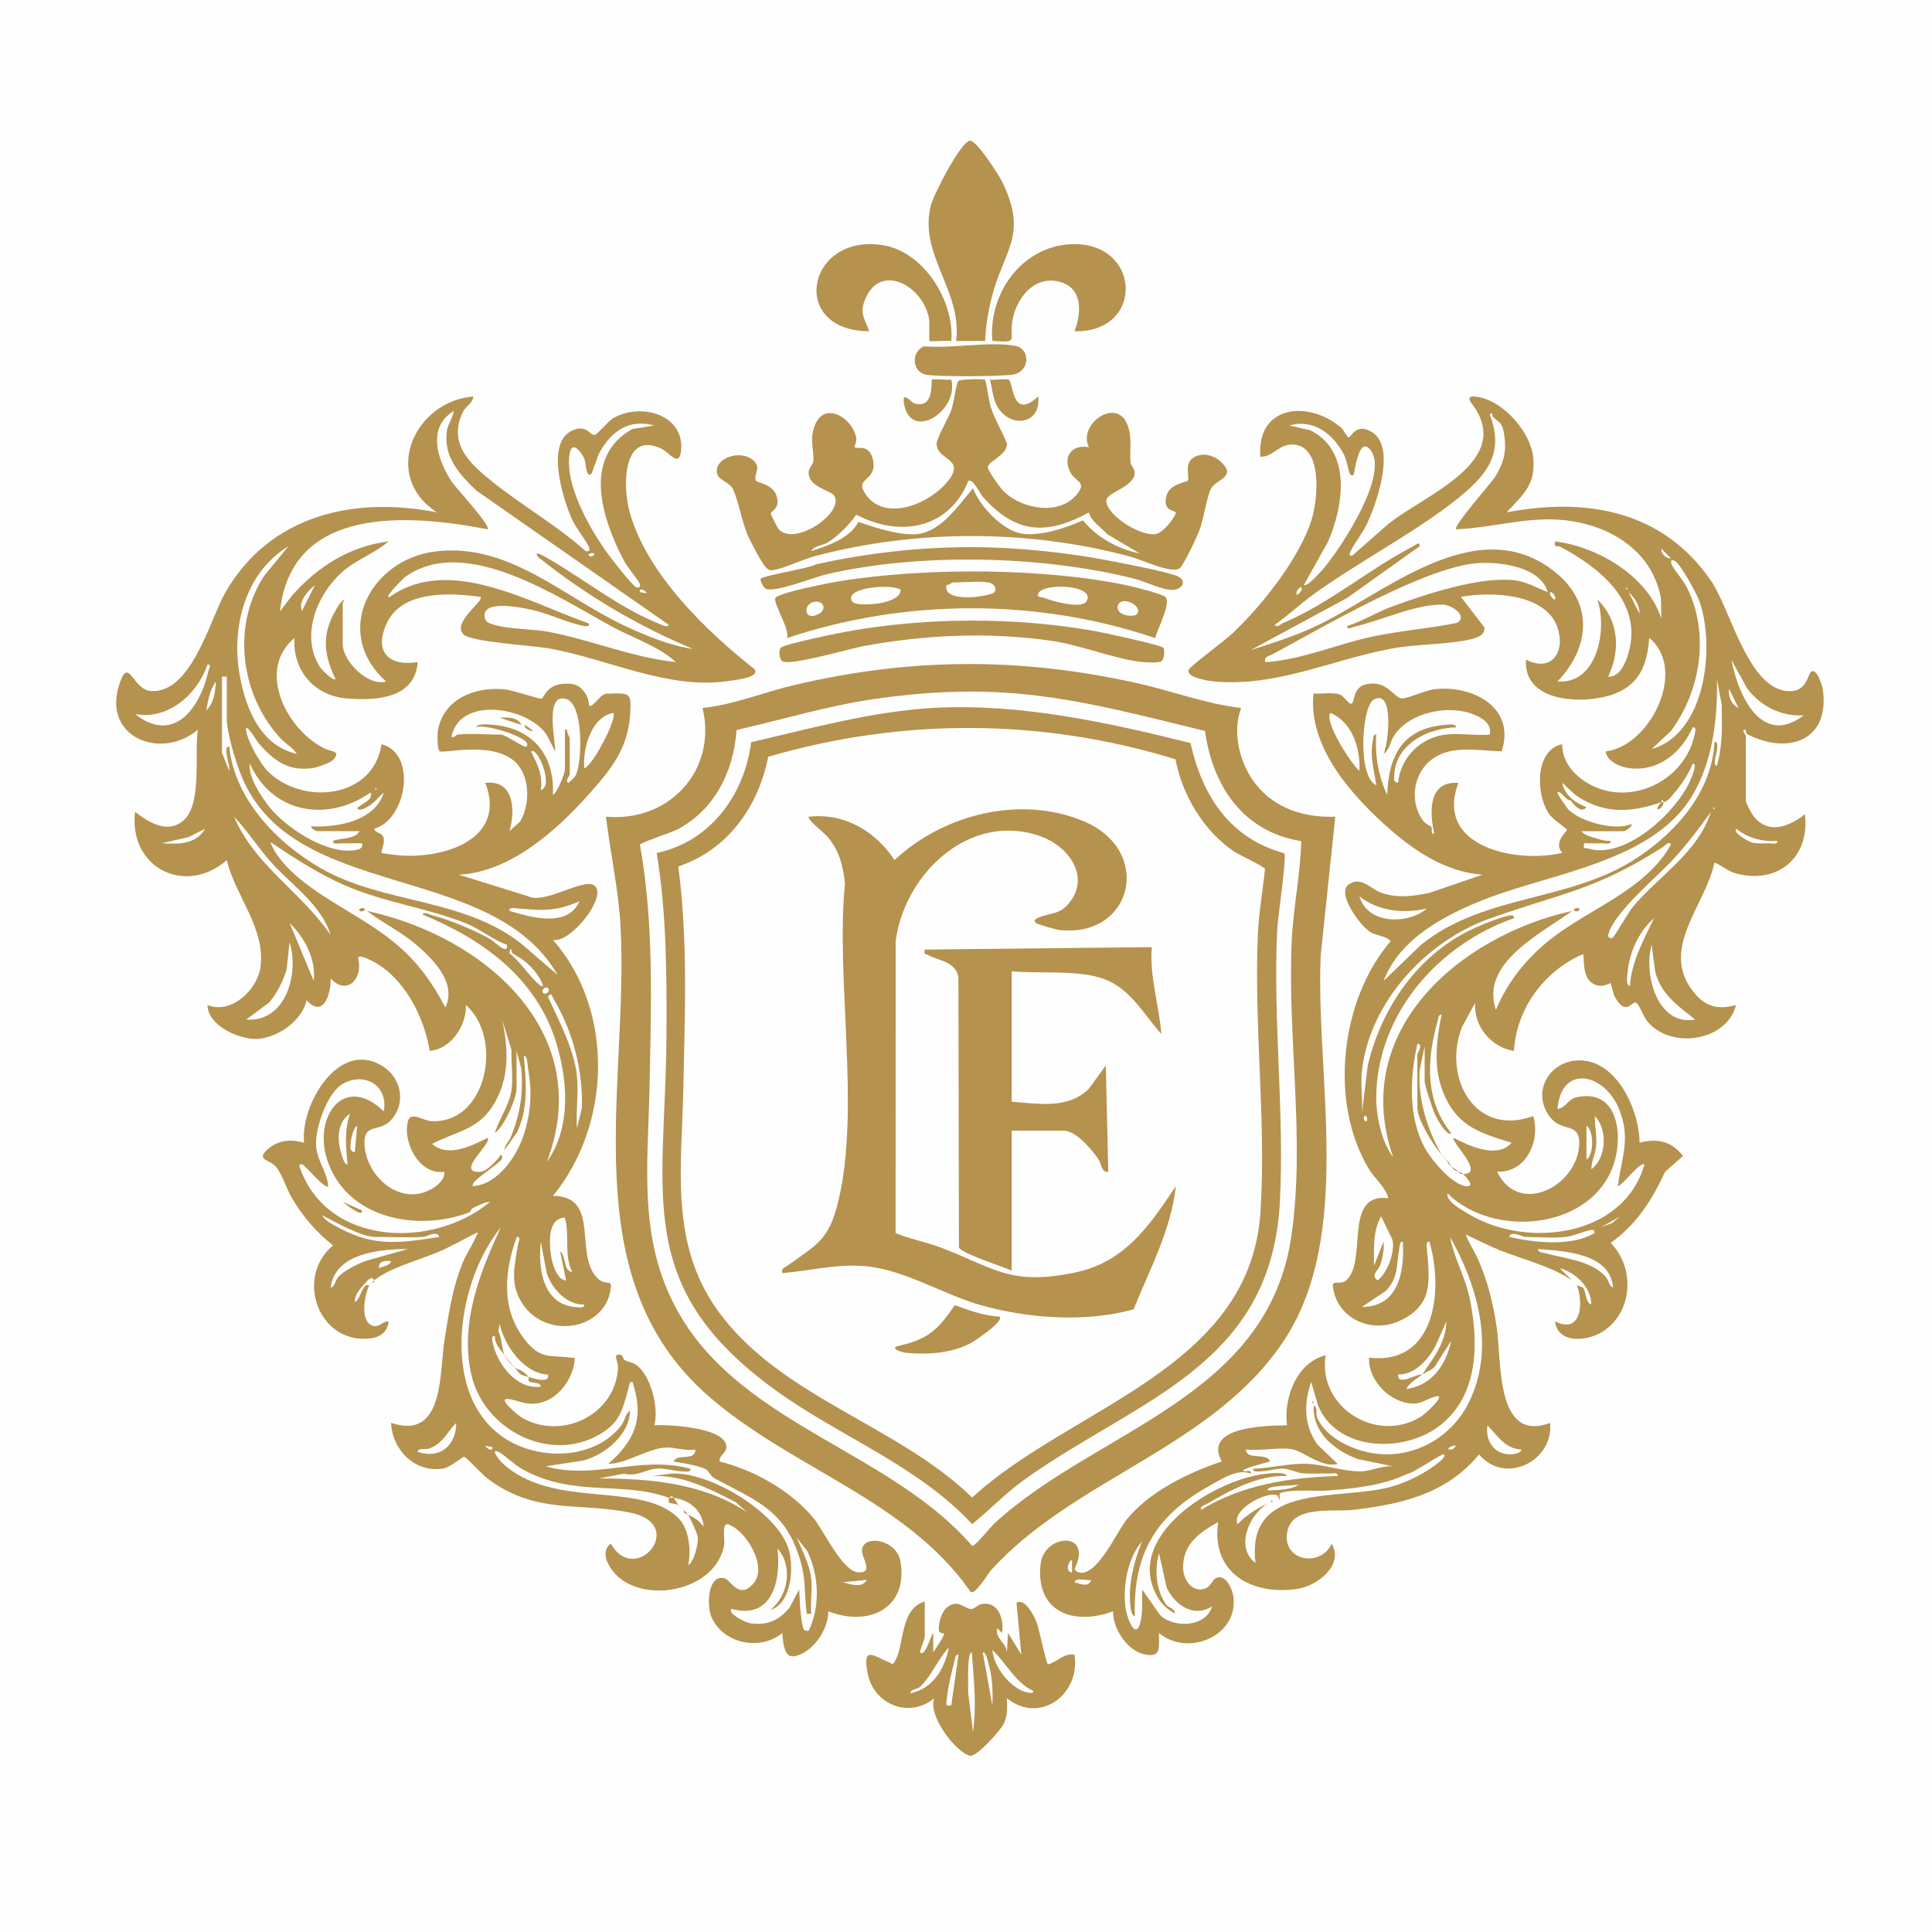 <?xml version="1.0" encoding="UTF-8" standalone="no"?>
<svg
   id="Livello_1"
   version="1.1"
   viewBox="0 0 800 800"
   sodipodi:docname="LE_logo_t.svg"
   width="800"
   height="800"
   inkscape:export-filename="favicon.svg"
   inkscape:export-xdpi="96"
   inkscape:export-ydpi="96"
   xmlns:inkscape="http://www.inkscape.org/namespaces/inkscape"
   xmlns:sodipodi="http://sodipodi.sourceforge.net/DTD/sodipodi-0.dtd"
   xmlns="http://www.w3.org/2000/svg"
   xmlns:svg="http://www.w3.org/2000/svg">
  <sodipodi:namedview
     id="namedview289"
     pagecolor="#ffffff"
     bordercolor="#000000"
     borderopacity="0.25"
     inkscape:showpageshadow="2"
     inkscape:pageopacity="0.0"
     inkscape:pagecheckerboard="0"
     inkscape:deskcolor="#d1d1d1"
     showgrid="false" />
  <!-- Generator: Adobe Illustrator 29.6.1, SVG Export Plug-In . SVG Version: 2.1.1 Build 9)  -->
  <defs
     id="defs4">
    <style
       id="style2">
      .st0 {
        fill: #b5924d;
      }

      .st1 {
        fill: #fefefe;
      }
    </style>
  </defs>
  <rect
     class="st1"
     width="1024"
     height="1024"
     id="rect6"
     x="0"
     y="0" />
  <path
     class="st1"
     d="m 650.916,530.184 -5.54,-4.13 c 1.27,-5.85 10.09,1.67 12.52,5.17 6.9,9.95 -1.6,15.76 -3.02,3.34 l -1.96,-2.38 -1,-1 z"
     id="path8" />
  <path
     class="st1"
     d="m 154.916,530.184 -1,1 -1,1 -1.58,1.52 c -0.55,3.38 -4.09,10.19 -6.19,4.88 -1.39,-3.52 9.57,-16.2 9.77,-8.39 z"
     id="path10" />
  <path
     class="st0"
     d="m 153.916,531.184 c 0.33,-0.35 0.62,-0.69 1,-1 0.17,1.13 -0.88,0.9 -1,1 z"
     id="path12" />
  <path
     class="st0"
     d="m 281.916,624.184 c -1.44,1.3 -1.99,0.72 -1,-1 1.38,-1.42 1.93,-0.82 1,1 z"
     id="path14" />
  <path
     class="st0"
     d="m 152.916,532.184 c 0.21,-0.42 0.69,-0.67 1,-1 -0.34,0.29 -0.63,0.68 -1,1 z"
     id="path16" />
  <path
     class="st0"
     d="m 208.916,561.184 c 2.17,-1.34 5.59,2.93 4,5 -2.14,1.74 -5.65,-3.1 -4,-5 z"
     id="path18" />
  <path
     class="st0"
     d="m 218.916,570.184 c -2.04,2.81 -7.54,-1.15 -6,-4 1.7,-2.43 7.42,1.85 6,4 z"
     id="path20" />
  <path
     class="st0"
     d="m 278.916,620.184 c 2.57,1.03 3.24,2.03 2,3 -1.67,3.71 -9.02,-1.47 -4,-3 z"
     id="path22" />
  <path
     class="st0"
     d="m 284.916,627.184 c -1.78,2.6 -4.73,-0.14 -2,-2 2.17,-1.76 3.5,-0.37 2,2 z"
     id="path24" />
  <path
     class="st0"
     d="m 152.916,532.184 c -2.01,3.92 -4.12,15.37 1.71,16.86 2.49,0.64 3.91,-2.14 6.28,-1.86 -0.44,4.29 -3.42,6.54 -7.47,7.01 -21.74,2.55 -31.39,-25.35 -15.53,-38.51 -7.1,-5.62 -12.08,-11.47 -16.8,-19.2 -2.28,-3.73 -4.3,-10.3 -6.73,-13.26 -2.61,-3.17 -9.24,-2.84 -2.82,-7.9 4.33,-3.41 9.22,-3.58 14.35,-2.14 -1.65,-15.7 14.65,-43.61 32.94,-31.43 7.66,5.11 9.35,15.77 2.63,22.49 -4.72,4.71 -11.3,0.59 -10.5,10.3 1.11,13.34 15.41,25.39 28.27,17.47 2.29,-1.41 5.14,-3.94 4.67,-6.83 -10.38,1.66 -17.59,-12.81 -14.85,-21.35 1.13,-3.51 6.52,0.22 9.38,0.39 23.15,1.39 30.13,-34.36 14.48,-48.05 0.29,8.41 -6.14,18.24 -14.98,18.98 -2.39,-14.32 -10.67,-30.66 -24.13,-37.38 -1.07,-0.53 -6.03,-3.11 -5.43,-0.56 1.92,8.19 -4.84,15.13 -11.45,7.96 0.08,6.51 -3.01,16.64 -10,9 -1.81,8.55 -12.18,15.69 -20.56,16.03 -7.32,0.3 -20.39,-5.53 -20.44,-14.03 9.68,3.96 20.6,-6.21 21.9,-15.59 2.26,-16.25 -10.37,-29.42 -13.92,-44.41 -17.23,15 -40.78,3.06 -37.98,-20 5.62,4.33 13.42,9.28 20.05,3.56 7.83,-6.74 4.43,-27.75 5.93,-37.56 -15.16,12.76 -39.32,3.24 -32.7,-18.21 4.09,-13.25 5.49,1.68 13.28,2.18 16.92,1.08 24.42,-29.78 30.92,-40.99 18.48,-31.86 53.01,-39.79 87.52,-32.99 -23.26,-15.1 -9.41,-45.99 15,-47.98 -0.05,2.84 -3,3.8 -4.21,6.28 -6.49,13.33 3.03,21.69 12.3,29.13 12.4,9.95 26.52,17.92 38.43,28.57 1.29,0.38 1.96,-0.2 1.47,-1.47 -1.17,-2.98 -5.63,-8.11 -7.47,-12.53 -3.53,-8.5 -10.39,-30.43 0.22,-35.75 6.12,-3.06 7.61,2.02 9.62,1.66 1.16,-0.2 5.48,-5.76 7.94,-7.11 11.72,-6.41 29.39,-0.95 27.77,13.73 -0.78,7.11 -4.73,0.7 -8.17,-0.92 -16.2,-7.62 -15.98,15.94 -13.15,26.15 7.1,25.62 31.54,49.23 51.79,65.22 2.37,3.55 -8.95,4.55 -11.17,4.88 -24.5,3.68 -50.09,-9.35 -74.15,-13.57 -6.54,-1.15 -31.99,-2.59 -35.23,-5.76 -5,-4.89 8.87,-14.05 7.02,-15.52 -12.49,-1.78 -32.36,-2.8 -38.73,10.76 -5.52,11.76 0.52,18.16 12.73,16.24 -1.05,15.16 -17.47,16.07 -29.53,15.03 -13.36,-1.16 -22.32,-11.67 -21.47,-25.04 -16.02,13.33 -3.15,38.31 12.64,45.88 2.58,1.24 6.85,0.81 3.35,4.61 -1.08,1.17 -6.76,3.18 -8.57,3.42 -10.33,1.38 -16.06,-3.26 -22.39,-10.43 -0.51,-0.58 -5.73,-9.48 -5.03,-4.97 0.7,4.51 5.89,13.74 9.12,16.88 14.61,14.19 43.64,11.02 46.9,-11.39 14.75,3.68 10.59,31.1 -3,35.01 0.32,1.92 3.11,1.22 3.85,3.7 0.65,2.17 -1.16,6.01 -0.86,6.28 0.28,0.26 6.26,0.96 7.46,1.05 18.44,1.41 44.59,-6.61 35.54,-30.03 11.85,-1.39 12.55,11.25 10,19.99 l 4.45,-4.01 c 4.28,-7.28 4.18,-19.58 -2.71,-25.23 -9.78,-8.03 -29.32,-2.75 -30.64,-3.86 -1.1,-0.93 -1.03,-7.11 -0.67,-8.93 2.58,-13.07 15.75,-17.94 27.79,-16.67 3.41,0.36 13.63,4.03 15.13,3.8 0.8,-0.12 1.99,-5.76 9.12,-6.14 4.71,-0.25 6.89,0.69 9.4,4.7 0.92,1.47 0.98,4.2 1.14,4.37 1.28,1.37 5.08,-5.64 7.54,-4.95 9.39,-0.32 10,-0.55 9.44,8.44 -0.9,14.25 -7.9,22.85 -16.96,33.03 -13.46,15.14 -32.78,32.47 -54.02,33.48 l 28.6,8.88 c 6.86,3.61 22.91,-7.63 27.46,-4.45 5.99,4.18 -9.74,24.08 -17.06,22.57 25.56,29.12 24.23,76.44 0,105.98 20.34,0.15 8.09,25.11 18.96,34.55 2.67,2.32 5.19,0.36 5.02,2.92 -1.15,17.56 -26.01,22.69 -36.41,7.48 -5.69,-8.33 -3.44,-15.9 -2.02,-24.9 0.17,-1.05 1.34,-3.26 -0.53,-3.03 -5.18,14.17 -6.59,29.73 3.16,42.32 6.63,8.56 10.32,6.52 19.35,7.67 1.47,0.19 1.66,-0.56 1.43,1.44 -0.97,8.26 -7.82,16.98 -16.48,17.59 -4.15,0.29 -6.55,-1.1 -10.2,-1.82 -6.53,-1.3 3.31,6.78 5.18,7.83 16.42,9.14 38.35,-1.35 39.48,-20.7 0.18,-3.04 -2.75,-6.49 1.56,-5.36 0.36,0.1 0.52,1.66 1.18,2.01 1.83,0.95 3.51,0.9 5.38,2.45 5.71,4.74 8.79,17.71 6.93,24.55 5.64,-0.39 30.61,0.87 29.79,9.36 -0.21,2.16 -3.08,3.24 -2.79,5.65 14.17,3.48 29.7,12.2 38.98,23.53 4.3,5.25 11.85,22.01 18.51,22.37 6.66,0.36 1.19,-6.03 1.5,-9.36 0.61,-6.41 14.43,-4.45 15.95,5.03 3.13,19.51 -13.47,26.95 -29.93,20.43 0.09,6.25 -4.35,13.66 -9.65,16.85 -7.98,4.81 -8.82,-0.65 -9.37,-7.85 -9.11,7.54 -24.22,4.53 -29.2,-6.29 -2.29,-4.98 -1.72,-18.19 5.27,-16.33 2.7,0.72 5.86,9.03 11.96,2.14 6.1,-6.89 -3.12,-22.19 -10.54,-24.51 -2.62,-0.82 -1.23,6.4 -1.57,8.4 -3.03,18.14 -29.8,24.3 -42.94,14.11 -3.86,-2.99 -9.29,-10.53 -3.99,-14.52 10.1,17.96 32.05,-7.75 8.28,-12.77 -21.48,-4.54 -39.61,0.96 -59.6,-14.4 -1.89,-1.45 -8.52,-8.62 -9.31,-8.76 -0.97,-0.17 -5.54,4.35 -8.93,4.86 -11.62,1.78 -20.96,-7.77 -21.43,-18.93 22.12,7.43 19.95,-20.7 22.12,-34.38 1.69,-10.64 3.31,-21.59 7.39,-31.61 1.83,-4.49 4.77,-8.5 6.47,-13.02 -5.43,2.68 -10.73,5.77 -16.31,8.18 -8.04,3.47 -20,6.42 -26.68,11.82 -0.94,-2.5 -3.29,0.7 -4.02,1.48 -1.84,1.96 -4.19,4.64 -3.97,7.52 2.08,-1.12 2.55,-5.08 4.28,-6.74 0.5,-0.48 1.56,-0.12 1.71,-0.25 z"
     id="path26" />
  <path
     class="st0"
     d="m 282.916,625.184 c -0.94,0.28 -1.27,-0.06 -1,-1 0.98,-0.32 1.32,0.02 1,1 z"
     id="path28" />
  <path
     class="st0"
     d="m 688.916,332.184 c 5.16,5.08 -9.64,6 -1,0 0.27,-0.65 0.61,-0.63 1,0 z"
     id="path30" />
  <path
     class="st0"
     d="m 605.916,486.184 c -1.97,2.3 -2.95,1.84 -2,-1 1.45,-2.48 2.39,-1.86 2,1 z"
     id="path32" />
  <path
     class="st0"
     d="m 600.916,483.184 c -2.86,1.13 -4.36,-0.98 -2,-3 2.92,-0.96 4.23,0.88 2,3 z"
     id="path34" />
  <path
     class="st0"
     d="m 603.916,485.184 c -2.16,2.2 -4.54,0.62 -3,-2 1.32,-2.82 4.1,-0.84 3,2 z"
     id="path36" />
  <path
     class="st0"
     d="m 652.916,532.184 c -0.31,-0.34 -0.67,-0.68 -1,-1 0.29,0.33 0.82,0.56 1,1 z"
     id="path38" />
  <path
     class="st0"
     d="m 651.916,531.184 c -0.34,-0.33 -0.65,-0.69 -1,-1 0.39,0.28 0.69,0.64 1,1 z"
     id="path40" />
  <path
     class="st0"
     d="m 598.916,480.184 c -1.48,1.25 -2.03,0.69 -1,-1 0.86,-0.42 1.16,-0.04 1,1 z"
     id="path42" />
  <path
     class="st0"
     d="m 650.916,530.184 c -7.67,-5.52 -20.97,-8.91 -29.97,-12.53 -4.78,-1.92 -9.35,-4.36 -14.03,-6.46 1.43,3.85 3.83,7.23 5.46,11.03 3.82,8.88 5.99,18.04 7.4,27.6 2.06,13.88 -0.61,47.82 22.12,39.38 1.41,15.89 -18.66,25.8 -29.49,13.04 -13.19,16.27 -32.1,20.63 -52.01,22.95 -8.68,1.01 -26.63,-2.39 -27.55,10.52 -0.79,11.04 14.32,13.04 18.56,3.51 5.25,8.87 -6.02,17.53 -14.26,18.72 -19.08,2.75 -35.81,-6.8 -32.73,-27.73 -7.73,4.48 -14.35,8.83 -14.54,18.55 -0.1,4.92 3.46,10.92 9.08,9.04 3.1,-1.04 2.89,-5.01 6.41,-4.65 2.92,0.3 4.97,5.29 5.33,7.81 2.33,16.29 -18.65,25.35 -30.78,15.24 -0.15,6.07 1.19,10.48 -6.28,8.76 -6.99,-1.61 -12.92,-10.73 -12.74,-17.76 -16.51,6.12 -32.2,0.2 -30.01,-19.53 1.41,-12.74 21.98,-13.83 14.06,1.92 0.52,1.07 1.28,1.55 2.47,1.65 7.28,0.64 14.94,-16.79 19.07,-21.97 9.17,-11.47 25.67,-19.58 39.42,-24.1 -7.91,-14.46 18,-14.86 27.01,-14.98 -1.48,-11.52 4.11,-26.06 15.99,-29 -3.37,21.82 21.55,36.91 39.75,25.24 1.31,-0.84 10.82,-9.36 5.82,-8.19 -2.83,0.66 -5.74,2.93 -9.05,2.95 -9.44,0.08 -19.05,-9.51 -18.52,-19.01 27.54,3.19 30.88,-27.93 24.99,-48 -1.71,-0.25 -1.07,2.38 -0.98,3.48 1.02,12.99 2.6,23 -11.64,29.39 -11.87,5.32 -25.88,-1.38 -27.36,-14.41 -0.32,-2.86 3.14,-0.37 5.5,-2.45 9.08,-7.98 -1.53,-36.44 17.48,-34.03 -1.35,-4.91 -5.64,-8.02 -8.19,-12.3 -16.5,-27.62 -11.67,-70.04 9.19,-94.18 -2.24,-2.28 -5.65,-2.09 -8.35,-3.66 -4.16,-2.42 -14.29,-16.08 -9.07,-19.78 5.15,-3.65 9.07,1.91 13.43,3.42 6.73,2.33 13.26,1.46 20.03,0.04 l 21.96,-7.52 c -14.49,-0.96 -27.4,-9.25 -38.01,-18.5 -15.75,-13.73 -34.33,-34.15 -31.99,-56.52 3.3,0.25 7.07,-0.49 10.29,0.22 2.57,0.57 4.5,5.08 5.71,3.79 1.04,-1.12 0.48,-6.58 5.73,-7.79 8.76,-2.03 11.34,5.49 14.83,5.83 1.95,0.19 9.81,-3.36 13.21,-3.78 15.9,-1.98 34.13,7.37 28.14,25.63 -8.94,-0.04 -18.89,-2.57 -27.24,2.26 -9,5.21 -11.45,17.77 -5.51,26.22 1.27,1.8 3.14,2.21 3.62,2.91 0.67,0.99 -0.56,3.03 1.23,2.71 -2.09,-9 -2.47,-21.88 10,-20.99 -10.11,26.4 23.76,33.54 43,28.98 -3.93,-4.35 2,-8.96 1.98,-9.49 -0.01,-0.5 -5.9,-4.39 -7.42,-6.57 -5.59,-8.04 -6.02,-26.57 5.43,-28.94 -0.23,10.58 10.89,18.4 20.76,19.74 15.42,2.1 30.59,-8.18 34.01,-23.48 0.22,-0.99 1,-3.52 -0.76,-3.26 -4.68,10.56 -14.33,18.56 -26.43,16.9 -3.53,-0.48 -9.14,-2.74 -9.58,-6.9 18.56,-2.27 33.99,-33.95 18.01,-47.01 -0.74,10.23 -3.52,18.71 -13.64,22.87 -12.1,4.97 -38.73,4.48 -37.36,-13.87 10.04,5.24 16.28,-2.44 13.21,-12.72 -4.44,-14.88 -27.66,-15.55 -40.21,-13.28 l 9.75,12.65 c 0.48,3.49 -3.77,4.53 -6.5,5.11 -9.95,2.1 -21.52,1.7 -32.28,3.72 -24.61,4.62 -47.63,16.02 -73.47,13.51 -2.15,-0.21 -11.92,-1.69 -10.04,-5.02 0.85,-1.51 14.75,-11.84 17.55,-14.46 12.42,-11.63 28.2,-31.39 33.27,-47.73 2.56,-8.26 4.77,-31.46 -8.76,-30.85 -4.94,0.22 -7.67,5.22 -12.52,5.07 -1.71,-21.13 19.63,-23.84 33.5,-12 0.98,0.84 2.39,3.97 3,3.98 1.08,0.03 2.97,-6.1 9.41,-2.39 10.51,6.06 2.34,29.32 -1.74,38.08 -1.89,4.05 -4.51,7.01 -6.39,10.62 -0.46,0.88 -1.78,2.85 0.2,2.7 l 14.1,-12.41 c 14.45,-12.38 53.92,-26.27 35.44,-50.6 -2.63,-3.46 0.59,-3.21 3.55,-2.55 10.23,2.27 21.02,14.71 21.92,25.08 0.98,11.26 -4.14,14.96 -10.98,22.48 33.38,-6.3 64.9,-0.61 84.81,28.7 8.02,11.8 15.71,47.05 33.6,45.3 5.77,-0.56 6.44,-7.18 7.61,-7.98 2.43,-1.67 4.68,6.01 4.89,7.58 2.83,21.09 -14.49,26.85 -31.17,18.37 -0.74,-0.38 -0.88,-1.19 -0.76,-1.94 -2.29,-0.15 0.01,1.96 0.01,2.49 v 27 c 0,0.69 2.29,5.07 2.99,6.01 6.07,8.14 14.81,4.75 21.5,-0.52 2.06,17.32 -10.52,28.84 -27.74,24.75 -4.35,-1.03 -6,-3.23 -9.75,-4.74 -3.68,17.96 -23.16,35.92 -8.42,53.91 4.86,5.93 10.05,7.09 17.41,5.09 -4.05,15.37 -27.49,18.49 -36.99,6.49 -1.27,-1.6 -3.38,-7.25 -4.56,-7.5 -1.82,-0.37 -4.16,5.7 -8.64,-2.3 -0.76,-1.36 -1.58,-5.53 -1.82,-5.71 -0.34,-0.26 -4,2.79 -8.07,-0.42 -4.07,-3.21 -2.5,-11.59 -3.43,-11.58 -15.85,6.82 -27.5,22.51 -28.49,40.02 -9.31,-1.31 -16.95,-10.42 -16.01,-20 l -5.47,10.02 c -8.17,20.77 5.09,45.84 29.47,36.97 3.06,10.42 -3.02,23.55 -14.99,23.01 9.11,18.89 33.62,5.71 34.04,-11.56 0.21,-8.84 -6.9,-4.96 -11.57,-10.41 -9.3,-10.86 -0.17,-25.76 13.95,-23.94 14.12,1.82 22.55,21.27 22.59,33.91 7.41,-1.87 13.23,-0.65 17.99,5.51 l -7.43,6.55 c -5.28,11.51 -11.98,22.06 -22.55,29.43 10.25,10.32 9.24,28.79 -3.27,36.75 -6.23,3.96 -18.56,5.28 -19.73,-4.24 10.96,5.54 11.9,-7.73 8.99,-15 0.42,0.45 2.13,0.48 2.71,1.26 1.12,1.46 0.92,6 3.27,6.74 0.11,-6.95 -6.44,-13.31 -12.98,-14.99 l 4.99,4.99 z"
     id="path44" />
  <path
     class="st0"
     d="m 597.916,479.184 c -0.95,0.29 -1.29,-0.05 -1,-1 1.45,-1.28 2,-0.72 1,1 z"
     id="path46" />
  <path
     class="st0"
     d="m 513.916,293.184 c -3.81,10.21 -0.62,22.95 6.02,31.47 7.96,10.21 20.32,14 32.98,13.52 l -6.05,57.46 c -2.19,50.34 13.9,116.44 -15.74,160.26 -29.56,43.71 -86.43,56.35 -120.73,94.27 -1.47,1.62 -6.52,10.33 -8.47,9 -26.71,-38.44 -74.46,-51.01 -109.03,-81.48 -55.87,-49.24 -32.43,-127.83 -35.94,-194.06 -0.81,-15.18 -4.23,-30.39 -6.04,-45.45 26.01,2.36 46.16,-19.01 40,-45 13,-1.38 25.28,-6.53 37.99,-9.52 48.33,-11.36 93.36,-11.55 141.83,-0.8 14.46,3.21 28.45,8.6 43.19,10.32 z"
     id="path48" />
  <path
     class="st0"
     d="m 407.876,157.234 c 0.41,0.4 1.64,9.01 2.33,11.17 1.75,5.5 4.73,10.06 6.78,15.32 -0.1,5.03 -8.13,7.4 -7.95,9.78 0.13,1.66 5.37,8.85 6.84,10.23 7.64,7.17 22.83,9.83 30.04,0.98 4.36,-5.35 -0.73,-5.14 -2.77,-9.24 -3.2,-6.42 0.66,-11.6 7.76,-10.28 -4.79,-9.44 11.36,-20.96 15.9,-9.39 2.16,5.51 0.86,10.62 1.3,15.67 0.11,1.25 1.71,2.55 1.75,4.22 0.12,6.03 -12.12,8.2 -11.78,11.82 0.58,6.24 14.07,14.43 20.25,13.67 3.89,-0.48 8.97,-8.44 8.59,-8.96 -0.78,-1.09 -5.82,-0.63 -3.8,-7.31 1.34,-4.44 8.3,-5.37 8.69,-5.81 0.92,-1.04 -1.33,-6.4 1.55,-8.96 3.5,-3.11 8.92,-1.96 12.11,1.01 6.95,6.46 -1.83,7.16 -3.98,11.12 -1.76,3.23 -3,12.43 -4.8,17.2 -1.02,2.7 -6.52,14.56 -8.19,15.82 -3.32,2.48 -15.94,-3.62 -20.36,-4.8 -42.39,-11.29 -88.27,-11.4 -130.66,-0.23 -4.68,1.23 -13.5,5.37 -17.32,5.79 -1.48,0.16 -1.6,0.14 -2.72,-0.84 -1.96,-1.73 -6.41,-10.5 -7.69,-13.33 -2.59,-5.73 -4.16,-15.49 -6.39,-19.61 -1.38,-2.54 -5.67,-3.56 -6.31,-5.77 -1.92,-6.71 9.4,-10.7 14.94,-5.85 3.59,3.15 -0.34,6.15 1.08,8.42 0.54,0.87 6.93,1.44 8.42,6.09 1.78,5.57 -2.17,6.11 -2.3,7.53 -0.04,0.4 2.72,5.86 3.28,6.47 6.67,7.24 27.35,-6.87 22.97,-13.97 -1.05,-1.7 -8.25,-3.21 -10,-7 -1.89,-4.08 1.25,-5.12 1.38,-7.42 0.29,-4.97 -1.92,-9.06 0.87,-15.29 4.26,-9.5 15.98,-1.95 16.91,6.38 0.12,1.03 -0.97,3.09 -0.69,3.35 0.96,0.89 6.03,-1.57 7.53,4.98 2.07,9.06 -7.23,7.38 -3.57,13.57 7.75,13.14 27.45,4.96 35.04,-5.05 6.82,-8.99 -5,-8.1 -5.08,-14.98 -0.03,-2.22 4.93,-10.57 6.12,-13.99 0.98,-2.83 1.92,-10.58 2.85,-11.96 0.59,-0.87 10.68,-0.92 11.07,-0.53 z"
     id="path50" />
  <path
     class="st0"
     d="m 382.916,663.184 v 14.5 c 0,1.16 -1.76,4.88 -2,6.49 2.25,2.39 4.83,-8.02 5.5,-8 v 8.01 c 1.01,-1.41 4.29,-6.32 4.51,-7.52 0.1,-0.55 -1.8,-0.32 -2.02,-1.13 -0.7,-2.59 0.95,-8.05 3.05,-9.81 4.88,-4.09 7.56,0.79 10.39,0.5 1.4,-0.15 2.59,-1.74 4.15,-2.03 6.87,-1.24 9.37,6.28 8.42,11.98 l -1.98,-1.99 c -1.04,4.37 3.73,5.84 4,9.99 l 0.48,-7.99 5.5,8.99 -2,-21.49 c 3.34,-2.12 7.11,5.11 8.21,7.79 1.1,2.68 4.02,17.11 4.81,17.7 3.9,-0.94 6.49,-4.79 10.98,-4 2.64,16.16 -14.19,29.17 -27.99,18 0.1,3.91 0.39,6.7 -1.17,10.34 -1.21,2.82 -11.43,14.16 -14.1,13.51 -5.95,-1.45 -17.68,-16.83 -14.76,-23.85 -10.25,8.56 -24.93,2.73 -27.54,-9.94 -2.61,-12.67 2.98,-7 8.89,-4.88 1.05,0.37 1.01,1.47 2.14,-0.19 4.21,-6.15 1.94,-22 12.51,-24.99 z"
     id="path52" />
  <path
     class="st0"
     d="m 482.746,247.344 c 1.99,3.22 -3.59,13.14 -4.39,16.88 -48.8,-16.57 -103.64,-16.36 -152.44,-0.03 1.11,-3.82 -5.54,-13.94 -4.92,-16.42 0.58,-2.31 23.8,-6.68 27.7,-7.29 34.93,-5.48 83.79,-5.4 118.41,2 2.44,0.52 14.84,3.6 15.63,4.86 z"
     id="path54" />
  <path
     class="st0"
     d="m 407.916,141.194 h -12.01 c 2.68,-20.76 -15.57,-35.59 -10.5,-56.01 1.15,-4.63 12.28,-26.27 16.15,-26.92 2.73,-0.46 12.15,14.38 13.54,17.24 10.72,22.05 0.43,28.18 -4.51,47.86 -1.43,5.68 -2.45,11.96 -2.67,17.83 z"
     id="path56" />
  <path
     class="st0"
     d="m 393.916,141.184 c -1.59,-0.26 -8.64,0.36 -9.01,0 -0.33,-0.33 0.13,-7.18 -0.23,-9.27 -2.26,-13.16 -19.59,-23.24 -26.15,-8.63 -2.87,6.4 -0.7,8.03 1.39,13.89 -33.27,-0.12 -26.1,-40.28 5.25,-35.73 17.2,2.5 30.06,23.06 28.76,39.74 z"
     id="path58" />
  <path
     class="st0"
     d="m 444.926,137.174 c 2.78,-7.18 3.58,-17.29 -5.27,-20.22 -10.92,-3.6 -18.85,6.18 -20.47,15.98 -1.36,8.18 3.03,8.99 -8.27,8.25 -1.73,-19.52 12.09,-39.08 32.48,-40.05 29.16,-1.4 30.92,36.65 1.53,36.04 z"
     id="path60" />
  <path
     class="st0"
     d="m 481.786,268.304 c 0.61,0.94 0.3,4.66 -0.81,5.44 -1.17,0.83 -5.81,0.57 -7.56,0.42 -10.93,-0.92 -25.82,-7.09 -38.15,-8.84 -25.88,-3.68 -51.89,-2.52 -77.54,2.17 -5.72,1.05 -30.78,8.45 -33.88,6.25 -1.2,-0.85 -1.58,-4.84 -0.35,-5.68 2.28,-1.55 22.21,-5.64 26.39,-6.41 33.42,-6.13 70.83,-6.28 104.23,-0.19 3.42,0.62 26.89,5.63 27.67,6.83 z"
     id="path62" />
  <path
     class="st0"
     d="m 402.586,226.564 c 18.93,0.03 39.96,2.28 58.52,5.93 5.2,1.02 23.22,4.47 26.76,6.23 3.54,1.76 1.76,4.93 -1.51,5.47 -4.13,0.67 -11.95,-3.37 -16.44,-4.51 -38.18,-9.71 -89.48,-10.85 -127.84,-1.84 -5.11,1.2 -21.73,7.91 -25.17,5.84 -0.77,-0.46 -2.14,-3.15 -1.99,-3.97 0.23,-1.26 20.07,-4.29 22.99,-6.04 21.09,-4.69 43.03,-7.15 64.68,-7.11 z"
     id="path64" />
  <path
     class="st0"
     d="m 382.626,143.394 c 11.05,1.03 27.38,-2.13 37.76,-0.19 6.35,1.19 6.18,10.78 -1.04,11.91 -5.17,0.81 -31.02,0.95 -35.91,0.04 -5.81,-1.08 -6.26,-9.6 -0.81,-11.76 z"
     id="path66" />
  <path
     class="st0"
     d="m 393.916,157.184 c 3.25,12.97 -16.8,25.83 -19.57,10.04 -1.03,-5.87 2.84,-0.65 4.28,-0.21 8.45,2.55 6.78,-9.3 7.28,-9.84 0.31,-0.33 6.55,0.23 8.01,0 z"
     id="path68" />
  <path
     class="st0"
     d="m 417.816,157.284 c 1.85,1.61 1.22,16.86 12.09,6.9 1.37,12.14 -12.77,13.46 -17.5,3.01 -1.41,-3.12 -1.6,-6.73 -2.48,-10.01 1.66,0.33 7.14,-0.56 7.9,0.09 z"
     id="path70" />
  <path
     class="st1"
     d="m 141.916,249.684 c 1.82,-2.98 -1.03,-0.04 -1.43,0.57 -7.06,10.79 -7.2,19.24 -1.57,30.93 -1.02,1.09 -5.89,-4.17 -6.45,-5.04 -8.29,-12.89 -1.13,-30.27 9.44,-39.47 5.83,-5.08 13.19,-7.5 19.01,-12.48 -16.05,1.94 -29.54,10.52 -40.02,22.47 l -4.97,6.52 c 4.67,-44.04 53.34,-40.36 85.98,-34 1.52,-1.39 -13.28,-17.33 -14.83,-19.66 -6.04,-9.1 -10.34,-22.69 0.82,-29.33 -0.43,3.07 -2.49,5.34 -2.9,8.59 -1.33,10.45 5.36,17.86 12.38,24.44 l 79.52,55.48 c -0.64,1.31 -2.73,0.08 -3.7,-0.3 -16.37,-6.48 -30.94,-18.28 -46,-27 -0.57,-0.33 -7.04,-4.26 -4.31,-0.69 19.51,15.58 40.96,28.36 64.03,37.99 -9.2,-1.22 -19.81,-5.63 -28.37,-9.64 -25.31,-11.86 -47.71,-34.33 -78.03,-30.75 -27.22,3.21 -43.24,33.77 -20.61,53.88 -7.68,2.14 -18,-8.54 -18,-15.49 v -17 z"
     id="path72" />
  <path
     class="st1"
     d="m 335.916,653.684 c -0.63,-5.62 -3.78,-11.83 -6.02,-16.98 l 4.41,5.6 c 4.87,10.01 5.38,22.87 0.6,32.88 -2.26,0.57 -2.33,-0.91 -2.71,-2.73 -0.88,-4.24 -1.01,-9.86 -1.28,-14.26 l -3.98,7.5 c -4.37,5.35 -9.47,7.53 -16.45,6.43 -1.75,-0.28 -9.49,-4.02 -7.55,-5.93 16.79,4.67 20.55,-11.67 19,-25 6.52,7.42 4.52,19.53 -2.99,25.51 8.75,-2.77 9.82,-17.08 7.74,-24.77 -4.15,-15.32 -32.42,-32.41 -48.22,-31.78 l -8.54,1.03 c 12.53,-0.58 23.92,5.29 34.69,10.81 l 4.78,4.22 c -18.35,-12.1 -39.91,-13.99 -61.47,-14.03 l 10.5,-1.98 c 4.94,1.37 8.96,-1.62 12.97,-2.05 3.78,-0.4 7.26,0.97 10.98,1.09 1.12,0.03 3.79,0.63 3.53,-1.04 -20.58,-5.69 -39.67,4.71 -59.99,-1.02 l 16,-2.49 c 8.98,-2.63 18.61,-10.64 18.99,-20.5 -1.91,0.93 -2.13,4.04 -3.56,5.93 -9.74,12.85 -29.14,14.5 -43.13,8.26 -33.16,-14.78 -26.26,-66.55 -6.8,-90.17 -8.78,18.71 -17.11,39.98 -12.21,61.18 5.22,22.57 32.24,36.63 53,24.6 8.64,-5.01 9.51,-10.17 12,-19.01 0.29,-1.03 0.24,-3.02 1.68,-2.79 4.96,14.83 1.19,24.09 -9.99,33.98 7.98,-0.21 16.18,-6.39 23.81,-6.77 3.83,-0.19 8.09,1.56 12.19,0.79 0.19,5.08 -7.4,1.41 -8.99,4.98 3.83,0.64 9.78,1.58 13.2,3.09 1.16,0.51 2.27,3.09 3.61,3.81 17.72,9.52 29.84,13.27 35.9,34.89 2.16,7.71 1.37,12.62 2.28,19.74 0.23,1.82 -0.34,1.62 2,1.48 -0.37,-4.65 0.51,-9.94 0,-14.5 z"
     id="path74" />
  <path
     class="st1"
     d="m 209.916,391.204 c 0.62,4.78 -5.13,-1.33 -7.08,-2.43 -6.53,-3.7 -16.88,-7.98 -24.14,-9.86 -1.03,-0.27 -3.12,-1.54 -3.77,-0.23 24.81,10.15 46.97,26.08 55.28,52.72 4.99,16.01 6.35,35.55 -3.79,49.76 20.68,-53.92 -26.35,-93.64 -74.49,-103.97 6.57,5.03 14.15,8.59 20.47,14.02 7.09,6.09 16.83,15.86 12.03,25.97 -5.2,-9.92 -11,-18.13 -19.49,-25.51 -12.29,-10.68 -28.26,-17.47 -40.48,-27.52 -4.86,-3.99 -10.38,-9.58 -12.51,-15.48 9.76,6.52 19.51,12.92 30.3,17.69 16.85,7.44 34.63,9.49 50.93,16.07 5.95,2.4 10.71,6.66 16.74,8.78 z"
     id="path76" />
  <path
     class="st1"
     d="m 279.916,274.174 c -18.74,-1.97 -36.04,-9.63 -54.62,-12.87 -4.01,-0.7 -23.05,-1.02 -24.32,-4.73 -3.05,-8.92 15.4,-4.9 19.13,-4.09 6.91,1.5 13.93,5.03 20.54,6.47 1.01,0.22 3.51,1.01 3.25,-0.76 -24.65,-8.63 -58.01,-28.52 -82.5,-11.02 -3.06,0.99 5.51,-7.69 6.57,-8.43 25.07,-17.65 63.63,9 85.91,20.96 8.56,4.6 18.98,8.02 26.02,14.47 z"
     id="path78" />
  <path
     class="st1"
     d="m 93.916,280.184 v 17.5 c 0,5.8 3.81,18.22 6.14,23.86 21.55,52.12 103.58,34.77 130.84,82.15 l -15.06,-12.93 c -23.96,-19 -57.21,-16.47 -82.84,-31.16 -18.31,-10.49 -35.77,-28.56 -38.09,-50.41 -1.71,-0.25 -1.07,2.38 -0.98,3.48 0.17,2.18 1.27,4.26 0.98,6.51 l -2.99,-7.5 v -31.5 z"
     id="path80" />
  <path
     class="st1"
     d="m 213.916,435.184 1.99,7.51 c 0.75,10.33 -0.49,18.23 -4.21,27.77 -0.86,2.21 -2.67,3.46 -2.78,5.71 l 5.18,-7.31 c 4.82,-10.33 3.74,-20.71 2.82,-31.68 1.5,-0.04 1.46,3.55 1.68,4.8 1.75,9.87 1.42,18.09 -1.66,27.72 -2.91,9.08 -10.74,20.72 -21.03,21.46 -1.98,-1.74 11.52,-9.45 11.99,-11.51 -0.02,-3.16 -1.02,-0.54 -1.78,0.22 -2.03,2.02 -4.67,5.35 -7.7,5.39 -9.88,0.14 5.59,-11.89 3.48,-14.1 -6.69,3.37 -16.44,8.27 -22.97,2.5 9.58,-5.07 18.89,-5.77 25.17,-15.81 7.01,-11.19 6.46,-23.35 3.82,-35.69 l 3.88,12.6 c -0.18,5.08 0.65,10.93 0.11,15.9 -0.73,6.76 -5.11,12.19 -7,18.49 3.84,-2.66 8.99,-14.21 8.99,-18.5 v -15.5 z"
     id="path82" />
  <path
     class="st1"
     d="m 158.906,460.184 c -16.5,-15.92 -29.22,2.27 -23.46,19.97 7.93,24.4 37.02,30.02 58.71,21.95 0.86,-0.32 0.85,-1.51 1.56,-1.83 2.01,-0.91 5.17,-2.73 7.2,-2.6 -24.03,19.93 -68.13,18.18 -79.01,-14.98 1.01,-1.67 2.22,0.32 3.02,0.98 1.2,0.99 7.79,8.8 8.99,7.5 -0.56,-6.29 -4.95,-10.91 -5.07,-17.5 -0.13,-7.04 4.68,-21.29 11.16,-24.91 9.09,-5.07 18.86,0.77 16.91,11.42 z"
     id="path84" />
  <path
     class="st1"
     d="m 189.416,304.184 c -0.42,0.05 -1.36,1.38 -2.49,1 3.35,-17.18 31.61,-12.55 39.43,-0.93 l 3.56,6.93 c 0.09,-4.64 -4.42,-24.01 4.3,-21.84 7.63,1.9 6.92,26.47 4.13,31.77 -0.63,1.19 -2.02,2.07 -2.92,3.08 -1.66,-0.81 0.5,-2.93 0.5,-3.5 v -15 c 0,-0.6 -1.39,-2.25 -1.01,-3.49 h -0.99 c 0,0 0,16.49 0,16.49 0,1.43 -3.15,9.54 -4.99,10.5 0.85,-16.26 -8.16,-27.5 -24.47,-29.04 -1.48,-0.14 -6.91,-0.73 -7.53,1.03 2.57,-1.91 24.6,4.47 20.99,8 -0.69,0.67 -8.57,-4.99 -10.49,-4.99 -5.55,0 -12.74,-0.61 -18,0 z"
     id="path86" />
  <path
     class="st1"
     d="m 148.916,344.184 c -2.1,3.51 -7.57,2.65 -10.99,4.01 -0.24,1.74 2.28,0.94 3.48,0.99 2.83,0.11 5.69,-0.08 8.51,0 0.81,2.59 -2.67,2.88 -4.49,3.01 -11.26,0.8 -27.1,-9.5 -33.92,-18.1 -3.4,-4.29 -8.84,-12.43 -8.08,-17.93 9.23,20.61 32.04,24.56 49.99,12 1.39,3.12 -4,4.71 -5.49,6.51 0.83,1.37 3.22,-0.06 4.34,-0.66 2.62,-1.39 4.46,-3.99 6.64,-5.84 -3.65,11.83 -19.11,14.5 -29.99,14 -0.43,1.01 2.33,1.99 2.49,1.99 h 17.5 z"
     id="path88" />
  <path
     class="st1"
     d="m 270.906,176.194 -9.04,1.44 c -21.04,11.78 -12.49,37.39 -3.48,54.57 1.5,2.87 5.72,7.68 6.51,9.49 0.52,1.18 -0.29,1.98 -1.48,1.48 -1.63,-0.69 -10.66,-12.32 -12.33,-14.68 -7.15,-10.12 -17.44,-28.13 -15.18,-40.81 1.01,-5.65 5.07,-0.23 6.23,2.76 0.43,1.12 0.58,7.93 2.75,5.73 0.34,-0.34 2.37,-6.99 3.5,-9.01 4.89,-8.73 12.19,-13.84 22.51,-10.97 z"
     id="path90" />
  <path
     class="st1"
     d="m 284.916,627.184 c -0.82,-1.26 -1.37,-1.32 -2,-2 -0.33,-0.36 -0.58,-0.72 -1,-1 -0.3,-0.2 -0.56,-0.72 -1,-1 -0.55,-0.65 -1.76,-2.88 -2,-3 6.63,1.03 11.73,5.03 12.51,11.98 -2.16,-2.65 -3.64,-3.59 -6.51,-4.98 z"
     id="path92" />
  <path
     class="st1"
     d="m 278.916,620.184 c -0.38,-0.19 -1.51,0.18 -2,0 l 1.23,-0.67 c 0.34,0 0.56,0.64 0.77,0.67 z"
     id="path94" />
  <path
     class="st1"
     d="m 276.916,620.184 v 1.99 c 0.2,0.27 3.24,0.54 4,1.01 0.3,0.36 0.71,0.64 1,1 0.29,0.36 0.73,0.64 1,1 1.21,1.59 -1.3,0.4 2,2 0.84,1.29 4,8.09 4.06,9.51 0.13,2.75 -1.49,9.86 -4.05,11.49 1.32,-5.55 0.47,-14.66 -3.51,-19 -15.17,-16.52 -52.55,-3.58 -73.51,-23.49 -0.94,-0.89 -5.28,-6.14 -1.5,-4.5 1.83,0.8 6.92,5.55 9.84,7.16 21.44,11.87 41.23,4.7 60.67,11.83 z"
     id="path96" />
  <path
     class="st1"
     d="m 116.256,305.834 c 1.67,1.8 5.24,3.92 6.65,6.34 -14.89,-3.44 -20.95,-18.24 -23.54,-31.94 -3.8,-20.04 1.91,-43.01 20.06,-54.03 l -9.92,12.07 c -13.77,20.77 -9.92,49.64 6.75,67.56 z"
     id="path98" />
  <path
     class="st1"
     d="m 233.906,504.184 c 2.1,7.61 -0.5,15.27 3.02,22.49 -3.76,-0.28 -2.5,-7.04 -5,-8.49 l 2.48,12 c -4.37,-0.16 -6.24,-8.8 -6.53,-12.47 -0.4,-5.12 -0.51,-13.22 6.03,-13.55 z"
     id="path100" />
  <path
     class="st1"
     d="m 136.906,387.184 c -11.92,-17.6 -31.63,-29.01 -39.98,-49 5.59,5.93 10.04,12.95 15.48,19.01 8.4,9.37 20.77,17.55 24.5,29.99 z"
     id="path102" />
  <path
     class="st1"
     d="m 253.916,295.194 c 1.87,1.81 -8.04,21.39 -11.99,22.99 -0.68,-8.33 2.82,-21.21 11.99,-22.99 z"
     id="path104" />
  <path
     class="st1"
     d="m 101.916,422.174 9.49,-7 c 3.32,-4 5.79,-8.73 7.27,-13.73 l 1.23,-11.25 c 4.09,12.94 -1.57,33.28 -17.98,31.98 z"
     id="path106" />
  <path
     class="st1"
     d="m 238.916,445.684 c -1.14,-11.24 -7.48,-22.83 -12.02,-32.98 1.53,-2 1.6,-0.33 2.26,0.77 8.04,13.55 12.24,29.44 11.8,45.25 l -2.04,8.46 c -0.51,-6.92 0.69,-14.69 0,-21.5 z"
     id="path108" />
  <path
     class="st1"
     d="m 168.906,517.194 -17.53,4.95 c -3.34,1.22 -8.65,3.9 -11.11,6.38 -1.41,1.42 -1.52,4.21 -3.34,4.65 1.67,-14.29 20.56,-16 31.99,-15.98 z"
     id="path110" />
  <path
     class="st1"
     d="m 239.906,373.184 c -4.7,11.08 -20.06,6.7 -28.99,3.98 -0.26,-1.71 2.38,-1.07 3.47,-0.98 10.2,0.84 15.71,1.37 25.51,-3 z"
     id="path112" />
  <path
     class="st1"
     d="m 175.416,512.184 c 0.99,-0.06 5.71,-2.85 6.49,-0.01 -15.71,2.48 -26.53,4.21 -41.02,-3.47 -2.2,-1.17 -6.46,-3.2 -7.49,-5.5 5.31,2.8 16.23,8.98 22.01,8.98 6.54,0 13.54,0.36 20,0 z"
     id="path114" />
  <path
     class="st1"
     d="m 208.916,561.184 c -0.81,-1.31 -1.38,-7.94 -2.56,-9.95 l 0.55,-3.04 c 1.94,8.99 10,20.53 20.02,21 0.84,3.88 -6.05,1.51 -8.01,0.99 -2.91,-3.45 -4.89,-3 -6,-4 -0.25,-0.23 -3.82,-4.71 -4,-5 z"
     id="path116" />
  <path
     class="st1"
     d="m 208.916,561.184 c 1.82,2.78 1.48,2.51 4,5 2.98,2.94 1.21,2.73 6,4 0.14,0.17 -0.34,1.29 0.17,1.79 0.9,0.89 4.76,0.12 4.82,2.2 -9.81,1.36 -17.85,-9.09 -19.77,-17.73 -0.22,-1 -1,-3.52 0.76,-3.26 0,3.82 2.48,5.66 4.01,7.99 z"
     id="path118" />
  <path
     class="st1"
     d="m 241.906,540.194 c 0.28,1.64 -2.5,1.12 -3.53,1.04 -13.7,-1.14 -15.58,-15.83 -14.45,-27.04 l 2.48,13.01 c 2.11,6.42 8.22,13.14 15.51,13 z"
     id="path120" />
  <path
     class="st1"
     d="m 172.926,601.174 c 0.1,-1.82 3.3,-0.76 5.04,-1.44 5.58,-2.19 7.09,-6.68 10.94,-10.55 0,9.48 -6.83,15.11 -15.98,11.99 z"
     id="path122" />
  <path
     class="st1"
     d="m 143.906,482.184 c -1.38,0 -2.07,-2.94 -2.44,-4.04 -1.88,-5.63 -2.14,-13.34 3.44,-16.96 -2.4,7.46 -1.67,13.38 -1,20.99 z"
     id="path124" />
  <path
     class="st1"
     d="m 129.906,406.174 -9.98,-23.99 c 6.29,6.21 10.96,14.89 9.98,23.99 z"
     id="path126" />
  <path
     class="st1"
     d="m 212.256,394.784 c 3.79,2.24 6.24,3.79 9.18,7.38 2.94,3.59 5.63,9.59 0.08,3.92 -3.46,-3.54 -6.59,-8.18 -10.59,-11.42 0.58,-3.91 0.88,-0.15 1.33,0.12 z"
     id="path128" />
  <path
     class="st1"
     d="m 223.926,327.184 c 0.94,-6.3 -1.4,-10.65 -4,-15.99 2.39,-2.52 9.7,14.38 4,15.99 z"
     id="path130" />
  <path
     class="st1"
     d="m 84.916,343.194 c -3.93,6.63 -11.1,6.36 -17.99,5.98 l 10.99,-2.5 7.01,-3.48 z"
     id="path132" />
  <path
     class="st1"
     d="m 358.916,654.194 c -1.86,3.65 -6.97,1.73 -9.99,0.98 z"
     id="path134" />
  <path
     class="st1"
     d="m 146.906,477.184 c -1.84,-0.46 -1.86,-1.6 -1.79,-3.2 0.06,-1.48 1.03,-7.1 2.79,-7.79 z"
     id="path136" />
  <path
     class="st1"
     d="m 89.426,282.204 c -0.33,4.24 -0.77,8.8 -4.02,11.96 0.73,-4.02 1.46,-8.63 4.02,-11.96 z"
     id="path138" />
  <path
     class="st1"
     d="m 124.906,253.174 -0.29,-2.79 c 0.83,-3.56 3.2,-5.83 5.82,-8.18 l -5.52,10.97 z"
     id="path140" />
  <path
     class="st1"
     d="m 161.916,522.194 c -0.62,2.14 -3.32,2.01 -4.99,2.99 -0.29,-3.08 2.51,-3.24 4.99,-2.99 z"
     id="path142" />
  <path
     class="st1"
     d="m 226.906,409.194 c 1.09,1.09 -0.9,3.08 -1.99,1.99 -1.09,-1.09 0.9,-3.08 1.99,-1.99 z"
     id="path144" />
  <path
     class="st1"
     d="m 203.906,599.194 c 0.18,1.97 -1.96,1.01 -2.97,-0.52 z"
     id="path146" />
  <path
     class="st1"
     d="m 245.906,229.194 c 0.68,0.35 -0.59,1.7 -1.99,0.98 -0.68,-0.35 0.59,-1.7 1.99,-0.98 z"
     id="path148" />
  <path
     class="st1"
     d="m 264.926,245.174 c -0.18,-1.97 1.96,-1.01 2.97,0.52 z"
     id="path150" />
  <path
     class="st1"
     d="m 85.926,275.194 c 1.89,-0.25 0.54,1.82 0.32,2.81 -3.39,15.22 -14.33,30.32 -30.31,17.67 13.63,2.59 25.79,-8.18 29.99,-20.48 z"
     id="path152" />
  <path
     class="st1"
     d="m 155.416,326.184 c 0.65,0.33 0.65,0.67 0,1 z"
     id="path154" />
  <path
     class="st1"
     d="m 618.296,172.754 c 2.5,2.25 3.64,2.12 4.38,6.17 1.33,7.28 0.29,12.06 -3.35,18.17 -1.59,2.67 -17.79,20.83 -16.41,22.08 14.24,-0.55 28.17,-4.94 42.48,-3.98 19.75,1.32 38.65,12.02 42.37,32.63 l 0.15,8.35 c -5.57,-17.53 -26.25,-29.82 -44.01,-31.99 -0.59,2.94 0.95,1.58 2.21,2.24 16.27,8.64 34.12,22.79 28.29,43.75 -1.05,3.79 -3.67,10.47 -8.5,9.99 5.2,-10.92 4.45,-23.32 -4.51,-31.97 4.32,12.24 0.07,35.36 -16.49,33.97 13.5,-13.92 15.11,-32.57 -1.09,-45.4 -32.94,-26.1 -71.39,10.12 -100.55,23.27 -8.15,3.67 -16.84,6.46 -25.35,9.13 l 39.91,-21.58 30.08,-21.43 c -0.05,-2.21 -1.7,-0.47 -2.54,-0.04 -18.35,9.37 -34.45,23.58 -54.12,31.89 -0.92,0.39 -2.55,2.18 -3.33,0.67 5.42,-3.81 10.33,-8.44 15.66,-12.34 19.07,-13.93 47.13,-28.34 63.86,-43.14 10.23,-9.05 14.74,-17.69 9.46,-31.52 1.12,-1.67 0.93,0.65 1.39,1.06 z"
     id="path156" />
  <path
     class="st1"
     d="m 535.416,600.184 c 4.27,0.88 12.13,7.76 18.5,5.99 l -8.43,-8.05 c -5.63,-8.07 -5.67,-16.86 -2.55,-25.93 l 2.8,9.68 c 7.59,18.68 34,19.84 48.92,9.54 17.7,-12.22 17.89,-35.19 13.8,-54.26 -1.85,-8.62 -6.44,-16.37 -8.03,-24.98 11.52,20.38 18.7,45.74 8.04,68.05 -6.56,13.73 -20.57,22.63 -36.02,21.95 -9.65,-0.42 -22.79,-5.72 -26.99,-15.04 -0.83,-1.84 0.28,-4.84 -1.53,-4.95 -0.38,11.2 8.85,18.55 18.45,22.03 l 14.53,2.95 c -4.54,-0.4 -9.13,2.03 -13.51,2.09 -6.97,0.09 -15.22,-2.79 -21.95,-3.12 -7.19,-0.34 -15.28,1.85 -22.53,2.04 -0.26,1.67 2.42,1.07 3.53,1.04 3.14,-0.1 5.92,-1.21 8.91,-1.08 2.75,0.12 5.5,1.71 8.16,1.93 3.63,0.3 7.27,-0.04 10.9,0.11 1.21,0.05 3.72,-0.75 3.49,0.99 -19.85,0.67 -39.33,3.51 -56.51,13.99 -0.83,-1.36 1.67,-2.01 2.5,-2.49 10.03,-5.85 20.96,-11.86 33.01,-11.5 -0.66,-1.77 -5.98,-1.14 -7.53,-1.03 -22.04,1.69 -62,26.7 -45.3,52.37 1.68,2.58 3.83,4.03 6.35,5.64 0.44,-1.92 -2.62,-2.43 -3.54,-3.72 -4.23,-5.95 -4.89,-14.35 -2.96,-21.25 l 3.19,14.29 c 3.51,7.18 11.09,12.56 18.79,7.7 -2.58,8.64 -15.4,9.06 -21.34,3.85 l -7.64,-10.84 c -0.09,3.74 0.24,7.48 -0.28,11.22 -1.65,11.77 -6.12,1.24 -6.72,-4.74 -0.87,-8.76 1.16,-19.59 6.98,-26.49 -3.27,8.33 -5.73,17.3 -4.87,26.38 0.1,1 0.4,4.7 1.87,4.61 -0.79,-25.62 8.71,-41.64 30.71,-53.79 5.26,-2.9 11.41,-7.3 17.29,-5.21 0.28,-1.94 -2.11,-0.59 -2.99,-1 -1.65,-0.77 9.49,-3.58 10.99,-4 -1.22,-3.89 -10.06,-0.31 -10,-4.99 5.72,0.8 14.19,-1.09 19.5,0 z"
     id="path158" />
  <path
     class="st1"
     d="m 563.916,443.684 c 3.02,-28.53 26.45,-53.86 52.74,-63.26 29.75,-10.64 44.11,-11.75 72.15,-29.85 0.86,-0.56 2.24,-2.48 3.12,-0.88 -11.14,19.79 -35.27,26.76 -52.02,40.98 -8.95,7.59 -15.96,16.67 -20.49,27.51 -6.61,-19.55 18.65,-31.43 31.5,-40.99 -46.65,10.42 -92.28,49.71 -74.01,101.99 -4.94,-6.31 -7.19,-17.65 -7.04,-25.53 0.64,-34.15 25.83,-62.53 57.05,-73.48 0.26,-1.76 -2.27,-0.98 -3.26,-0.76 -3.2,0.72 -9.25,3.2 -12.42,4.59 -23.42,10.31 -39,32.57 -44.87,57.13 l -2.45,20.05 c 0.43,-5.63 -0.58,-11.97 0,-17.5 z"
     id="path160" />
  <path
     class="st1"
     d="m 640.906,245.174 c -4.53,-1.67 -8.64,-4.28 -13.61,-4.88 -14.35,-1.75 -37.05,5.78 -50.91,10.87 -6.16,2.26 -12.17,6.02 -18.47,8.04 -0.25,1.89 1.82,0.54 2.81,0.32 11.02,-2.48 25.42,-9.42 36.71,-9.15 4.09,0.1 10.58,5.08 5.75,7.6 -11.45,2.25 -23.02,3.16 -34.47,5.53 -15.08,3.13 -29.44,9.71 -44.81,10.68 -0.61,-2.36 1.53,-2.47 3.12,-3.32 20.6,-11.07 63.71,-36.52 85.33,-37.71 9.25,-0.51 25.49,1.54 28.54,12.03 z"
     id="path162" />
  <path
     class="st1"
     d="m 710.906,317.174 c -1.91,-0.47 -0.07,-4.87 0.05,-6.46 0.08,-1.06 0.63,-3.8 -1.03,-3.53 -0.99,20.5 -15.46,36.94 -31.7,47.8 -28.03,18.75 -63.36,14.89 -89.78,36.22 l -15.52,14.96 c 6.71,-17.73 25.77,-27.52 42.47,-34.01 27.49,-10.68 69.09,-15.5 85.32,-42.68 8.44,-14.13 10.64,-32.02 10.21,-48.3 l 1.98,10.51 c 0.16,8.7 0.46,17.07 -2,25.48 z"
     id="path164" />
  <path
     class="st1"
     d="m 669.926,491.184 c 1.97,-0.44 9.5,-10.53 10.99,-8.99 -8.54,30 -48.36,34.88 -72.3,20.8 -2.96,-1.74 -10.11,-5.61 -9.2,-8.8 18.5,18.22 57.46,15.33 68.01,-10 5.01,-12.03 3.53,-34 -14.8,-29.79 -3.47,0.8 -4.35,4.48 -7.7,4.78 1.58,-18.94 19.87,-14.85 25.77,0.73 4.59,12.13 0.65,19.48 -0.76,31.27 z"
     id="path166" />
  <path
     class="st1"
     d="m 598.416,304.184 c -10.39,1.39 -18.5,9.55 -19.51,20 -2.02,-0.5 -1.62,-1.46 -1.58,-2.98 0.39,-13.05 13.92,-19.73 25.58,-20.02 0.2,-1.71 -3.48,-1.11 -4.53,-1.02 -17.59,1.43 -23.38,12.6 -23.97,29.04 -3.65,-7.87 -5.16,-16.33 -4.51,-25.01 -1.43,-0.27 -1.31,1.9 -1.51,2.96 -1.19,6.5 0.61,11.69 1.51,18.03 -7.94,-3.53 -6.09,-32.85 -0.99,-35.55 8.55,-4.53 5.98,18.48 4.01,22.55 2.59,-1.74 2.73,-5.28 4.56,-7.93 6.56,-9.52 22.86,-12.67 33.12,-8.25 3.61,1.56 7.05,3.7 6.32,8.18 -5.83,0.55 -12.85,-0.76 -18.5,0 z"
     id="path168" />
  <path
     class="st1"
     d="m 596.916,478.184 c -5.85,-10.4 -10.05,-23.45 -8.99,-35.49 l 1.99,-9.51 v 14.5 c 0,1.73 3.3,11.6 4.27,13.73 0.54,1.2 4.88,9.46 6.73,7.76 -10.94,-13.4 -10.16,-30.29 -5.69,-46.2 0.29,-1.03 0.25,-3.02 1.68,-2.79 -2.53,12.84 -3.8,24.81 2.84,36.66 5.84,10.42 15.38,13.01 26.17,16.34 -5.91,6.75 -17.35,1.42 -23.99,-2.01 -1.4,1.43 13.22,14.9 3.99,15 -0.94,-0.94 -1.92,-0.92 -2,-1 -1.45,-1.43 -2.78,-1.79 -3,-2 -0.13,-0.13 -0.61,-1.6 -2,-3 -0.33,-0.33 -0.68,-0.66 -1,-1 -0.24,-0.4 -0.82,-0.68 -1,-1 z"
     id="path170" />
  <path
     class="st1"
     d="m 596.916,478.184 c 0.3,0.36 0.68,0.65 1,1 0.22,0.38 0.77,0.64 1,1 0.8,1.23 0.27,1.3 2,3 1.54,1.52 0.84,1.13 3,2 0.35,0.14 0.4,1.02 2,1 0.89,0.89 5.08,5.21 1.48,5.03 -5.82,-0.28 -14.55,-10.72 -17.31,-15.71 -7.06,-12.77 -6.28,-29.52 -3.17,-43.32 2.64,0.19 -0.01,3.92 -0.01,4.49 v 22 c 0,5.11 6.68,15.56 10,19.5 z"
     id="path172" />
  <path
     class="st1"
     d="m 558.926,196.184 c 1.63,1.76 1.71,-0.33 1.97,-1.5 0.54,-2.39 2.24,-13.64 6.5,-8.48 8.2,9.95 -12.19,40.7 -19.08,48.88 -0.92,1.09 -7.18,8.31 -8.39,7.1 l 9.85,-17.64 c 6.54,-14.7 10.19,-37.9 -7.31,-46.41 l -8.54,-1.94 c 9.84,-2.95 18.14,3.57 22.53,11.95 1.13,2.15 2.19,7.73 2.47,8.04 z"
     id="path174" />
  <path
     class="st1"
     d="m 688.916,332.184 c 0.22,-0.2 1.12,-0.07 2.66,-1.82 3.71,-4.19 7.28,-8.94 9.35,-14.17 1.9,-0.1 -0.04,4.49 -0.3,5.21 -4.94,13.77 -27.09,34.43 -42.55,30.07 -1.76,-0.49 -2.59,0.33 -2.16,-2.28 2.49,-0.08 5.01,0.1 7.51,0 1.21,-0.05 3.72,0.76 3.48,-0.99 -1.65,0.06 -3.22,-0.22 -4.79,-0.71 -2.02,-0.63 -6.15,-1.46 -7.2,-3.3 h 17.5 c 0.21,0 3.92,-1.91 3.01,-2.98 -6.74,2.99 -21.08,-1 -26.02,-6.02 -0.6,-0.61 -4.8,-6.72 -4.49,-7 1.37,-1.25 3.47,3.65 5.37,3.12 1.1,1.6 4.55,5.89 6.62,2.88 -4.36,-1.47 -9.29,-5.15 -9.98,-10.01 2.22,1.81 4.18,4.27 6.65,5.83 11.4,7.18 22.01,6.37 34.34,2.16 -0.48,0.57 -2.11,2.31 -1.51,2.98 2.25,-0.5 2.35,-2.83 2.51,-2.98 z"
     id="path176" />
  <path
     class="st1"
     d="m 688.916,332.184 c -0.07,0.15 -0.87,-0.15 -1,0 0.05,-0.02 -0.14,-0.95 0.5,-0.98 z"
     id="path178" />
  <path
     class="st1"
     d="m 597.906,602.194 c 1.68,1.66 -7.58,7.16 -8.69,7.8 -3.96,2.3 -8.15,4.13 -12.55,5.45 -21.02,6.32 -61.01,-2.36 -56.77,31.74 -8.6,-6.25 -2.7,-20.08 4.99,-24.51 -4.58,1.92 -9.07,4.95 -12.48,8.5 -2.47,-6.29 12.16,-13.81 16.51,-11.99 l 0.99,1.99 c 0.11,-0.86 -0.56,-2.72 0.58,-3.06 5.41,-1.6 14.17,-0.46 19.92,-0.95 10.95,-0.93 22.16,-2.02 32.18,-6.82 2.36,-0.13 14.7,-8.78 15.32,-8.17 z"
     id="path180" />
  <path
     class="st1"
     d="m 683.926,310.174 7.97,-7.51 c 12.46,-16.65 16.08,-40.6 6.56,-59.52 -1.6,-3.17 -4.48,-6.04 -6.05,-8.95 -0.81,-1.51 -0.69,-2.71 0.99,-2 2.29,0.96 9.26,13.79 10.29,16.72 6.62,18.84 2.71,54.83 -19.77,61.27 z"
     id="path182" />
  <path
     class="st1"
     d="m 746.916,296.194 c -17.51,13.35 -27.23,-8.36 -29.99,-23 l 6.56,11.93 c 5.63,7.37 14.08,11.61 23.43,11.08 z"
     id="path184" />
  <path
     class="st1"
     d="m 667.896,388.174 c -0.65,0.57 -2.37,0.43 -1.89,-1.38 2.46,-9.2 20.57,-23.99 27.42,-31.59 5.48,-6.08 10.27,-12.38 15,-18.99 -5.24,16.67 -21.23,26.25 -32.02,38.97 -2.18,2.57 -7.67,12.27 -8.51,13 z"
     id="path186" />
  <path
     class="st1"
     d="m 572.906,514.184 -3.98,9.99 c 0.04,-6.67 -0.56,-14.63 2.99,-20.51 l 4.58,9.47 c 1.45,4.49 -1.97,14.16 -6.07,17.02 -3.19,-2.2 0.44,-3.96 1.24,-6.74 0.88,-3.02 1.55,-6.06 1.25,-9.24 z"
     id="path188" />
  <path
     class="st1"
     d="m 701.916,422.174 c -15.8,2.84 -21.44,-19 -17.99,-30.98 l 1.43,11.05 c 2.36,9.48 9.46,14.23 16.56,19.93 z"
     id="path190" />
  <path
     class="st1"
     d="m 562.906,319.184 c -3.46,-2.84 -14.82,-20.6 -11.98,-23.99 9.16,3.92 12.42,14.82 11.98,23.99 z"
     id="path192" />
  <path
     class="st1"
     d="m 590.916,376.194 c -7.99,6.74 -24.72,6.62 -27.99,-5.01 8.02,6.21 18.21,7.21 27.99,5.01 z"
     id="path194" />
  <path
     class="st1"
     d="m 667.906,533.184 c -1.8,-0.83 -1.7,-3.19 -3.48,-5 -6.27,-6.36 -16.67,-7.03 -24.71,-9.3 -1.03,-0.29 -3.02,-0.24 -2.79,-1.68 10.95,0.81 30.07,1.81 30.98,15.98 z"
     id="path196" />
  <path
     class="st1"
     d="m 563.916,541.174 9.89,-6.6 c 5.4,-5.6 4.32,-10.62 5.58,-17.43 0.2,-1.05 0.09,-3.23 1.51,-2.96 0.7,12.25 -1.71,27.02 -16.98,26.98 z"
     id="path198" />
  <path
     class="st1"
     d="m 648.416,512.184 c 3.06,-0.35 7.7,-2.47 10.99,-3.01 1.86,1.4 0.52,1.61 -0.76,2.25 -9.34,4.66 -23.86,3.06 -33.72,0.75 0.57,-2.85 5.73,0.01 6.49,0.01 5.27,0 11.99,0.57 17,0 z"
     id="path200" />
  <path
     class="st1"
     d="m 588.916,569.184 c 1.37,-1.08 4.81,-1.88 5.97,-4.53 l 6.02,-9.47 c -2.13,9.96 -7.85,18.43 -18.5,19.97 0.88,-2.44 4.34,-4.26 6.51,-5.98 -2.53,-0.45 -10.14,5.12 -10.01,0 6.95,0.06 12.54,-6.21 15.55,-11.96 l 4.45,-10.04 c -0.22,8.98 -5.38,14.97 -9.99,21.99 z"
     id="path202" />
  <path
     class="st1"
     d="m 629.906,600.194 c 0.04,1.61 -3.51,2.04 -4.53,2.04 -6.73,0.04 -10.45,-5.78 -9.45,-12.05 4.12,4.22 7.25,9.74 13.98,10.01 z"
     id="path204" />
  <path
     class="st1"
     d="m 674.906,408.174 c -1.81,0 -1.07,-4.32 -0.97,-5.48 0.75,-8.47 4.65,-16.89 10.97,-22.52 -4.26,8.94 -9.24,17.8 -10,27.99 z"
     id="path206" />
  <path
     class="st1"
     d="m 658.926,484.184 c 0.07,-3.29 1.67,-6.24 1.98,-9.51 0.4,-4.27 -0.61,-8.32 -0.49,-12.49 5.41,5.54 4.74,17.48 -1.49,21.99 z"
     id="path208" />
  <path
     class="st1"
     d="m 656.916,480.184 v -14 c 3.12,1.72 3.18,12.13 0,14 z"
     id="path210" />
  <path
     class="st1"
     d="m 735.916,348.194 c 0.24,1.74 -2.27,0.94 -3.48,0.99 -2.26,0.08 -4.54,0.18 -6.78,-0.23 -1.26,-0.23 -8.29,-4.15 -6.72,-5.76 4.81,3.78 10.84,5.46 16.99,5.01 z"
     id="path212" />
  <path
     class="st1"
     d="m 524.916,617.174 c -0.21,-1.42 2.76,-1.56 3.77,-1.71 3.06,-0.45 6.16,-0.18 9.21,-0.79 -3.4,2.39 -8.95,2.28 -12.98,2.5 z"
     id="path214" />
  <path
     class="st1"
     d="m 719.906,293.184 c -3.02,-1.45 -4.35,-4.77 -3.98,-7.99 z"
     id="path216" />
  <path
     class="st1"
     d="m 451.916,654.194 c -1.27,3.3 -4.49,1.65 -6.99,0.98 0.38,-2.18 5.25,-0.49 6.99,-0.98 z"
     id="path218" />
  <path
     class="st1"
     d="m 443.906,651.184 c -3.65,-0.64 -0.52,-6.15 0,-4.99 z"
     id="path220" />
  <path
     class="st1"
     d="m 691.916,231.174 c -1.99,0.25 -4.2,-1.84 -3.99,-3.99 z"
     id="path222" />
  <path
     class="st1"
     d="m 643.906,248.184 c -0.38,0.49 -2.65,-1.75 -1.98,-3 0.38,-0.49 2.65,1.75 1.98,3 z"
     id="path224" />
  <path
     class="st1"
     d="m 536.926,246.184 c -0.67,-1.25 1.6,-3.49 1.98,-3 0.67,1.25 -1.6,3.49 -1.98,3 z"
     id="path226" />
  <path
     class="st1"
     d="m 678.906,254.174 -4.5,-8.97 c 2.48,2.29 4.53,5.48 4.5,8.97 z"
     id="path228" />
  <polygon
     class="st1"
     points="773.01,608.99 780.98,604.49 777.69,607.19 "
     id="polygon230"
     transform="translate(-110.084,-100.816)" />
  <path
     class="st1"
     d="m 599.926,600.174 c -0.97,-0.47 1.98,-1.93 2.97,-1.5 -0.89,1.08 -1.51,1.83 -2.97,1.5 z"
     id="path232" />
  <path
     class="st1"
     d="m 565.906,464.174 c -0.35,0.68 -1.7,-0.59 -0.98,-1.99 0.35,-0.68 1.7,0.59 0.98,1.99 z"
     id="path234" />
  <path
     class="st1"
     d="m 709.416,334.184 c 0.65,0.33 0.65,0.67 0,1 z"
     id="path236" />
  <path
     class="st1"
     d="m 673.416,243.184 c 0.65,0.33 0.65,0.67 0,1 z"
     id="path238" />
  <path
     class="st1"
     d="m 538.816,348.284 c -0.33,13.83 -3.31,27.56 -3.94,41.36 -1.83,40.4 5.63,81.91 -0.1,121.9 -9.7,67.63 -80.29,80.1 -122.87,119.13 -1.92,1.76 -8.11,9.67 -9.35,9.45 -33.35,-38.64 -93.47,-49.71 -120.44,-94.62 -18.35,-30.57 -13.81,-61.92 -13.15,-95.77 0.65,-33.51 1.92,-66.85 -3.97,-99.92 0.31,-1.01 12.85,-4.96 15.62,-6.43 15.47,-8.21 23.12,-24.01 24.39,-41.11 18.87,-4.31 37.49,-9.95 56.71,-12.79 19.79,-2.91 39.74,-4.01 59.7,-2.28 26.31,2.28 52.01,9.31 77.54,15.46 3.17,22.91 15.92,41.86 39.87,45.63 z"
     id="path240" />
  <path
     class="st1"
     d="m 450.886,212.194 c 0.97,3.79 5.05,6.07 7.55,8.96 l 13.47,8.02 c -9.12,-1.88 -17.61,-6.52 -23.48,-13.72 -6.9,3.15 -19.05,7.19 -26.54,5.25 -7.49,-1.94 -16.34,-11.37 -18.98,-18.52 -5.82,6.79 -12.94,17.62 -22.57,18.9 -7.23,0.96 -17.87,-2.55 -24.85,-4.97 -3.74,6.89 -12.45,9.81 -19.56,12.05 1.05,-2.21 4.91,-2.31 6.9,-3.58 4.21,-2.67 8.94,-7.34 11.73,-11.49 17.88,9.56 38.45,5.92 46.38,-13.91 1.81,-1.33 4.86,5.18 6.01,6.48 13.42,15.22 26.13,16.22 43.95,6.54 z"
     id="path242" />
  <path
     class="st1"
     d="m 402.906,717.184 -2.03,-16.45 c 0.16,-2.09 -0.63,-16.61 1.54,-16.55 0.77,11.04 2.06,21.98 0.49,33.01 z"
     id="path244" />
  <path
     class="st1"
     d="m 427.906,700.194 c 0.21,1.89 -4.86,-0.09 -5.23,-0.28 -5.71,-2.97 -11.2,-10.17 -11.76,-16.73 5.7,5.47 9.58,13.58 16.98,17.01 z"
     id="path246" />
  <path
     class="st1"
     d="m 376.916,701.174 c 0.48,-2.06 2.67,-1.44 4.05,-2.71 4.66,-4.32 7.55,-11.71 11.94,-16.28 -1.7,8.79 -6.58,17.09 -15.99,18.99 z"
     id="path248" />
  <path
     class="st1"
     d="m 393.906,706.184 c -2.62,0.34 -2.05,-0.28 -1.89,-2.39 0.32,-4.25 2.01,-11.59 3.2,-15.82 0.29,-1.03 0.25,-3.02 1.68,-2.79 l -3,21 z"
     id="path250" />
  <path
     class="st1"
     d="m 410.906,706.174 -3.98,-21.99 c 1.45,-0.01 1.93,3.05 2.27,4.21 1.74,5.88 1.99,11.68 1.71,17.78 z"
     id="path252" />
  <path
     class="st1"
     d="m 449.816,249.094 c -2.12,3.21 -14.43,-0.24 -17.72,-1.63 -0.87,-0.36 -3.04,0.11 -2.17,-1.76 2.14,-4.62 24.41,-3.47 19.89,3.39 z"
     id="path254" />
  <path
     class="st1"
     d="m 372.916,244.194 c 0.18,6.34 -18.5,7.19 -19.99,4.98 -4.08,-6.05 16.69,-7.54 19.99,-4.98 z"
     id="path256" />
  <path
     class="st1"
     d="m 409.416,241.184 c 1.8,0.29 3.57,2.17 2.44,3.93 -1.21,1.87 -21.86,5.03 -19.93,-2.92 0.97,0.28 2.14,-1.01 2.49,-1.01 4.36,0 11.07,-0.64 15,0 z"
     id="path258" />
  <path
     class="st1"
     d="m 470.906,254.174 c -1.21,1.74 -9.3,0.77 -7.99,-3.48 1.31,-4.25 10.4,0.01 7.99,3.48 z"
     id="path260" />
  <path
     class="st1"
     d="m 336.616,249.344 c 4.28,-1.23 6.27,3.07 2.04,5.09 -5.67,2.7 -6.12,-3.91 -2.04,-5.09 z"
     id="path262" />
  <path
     class="st0"
     d="m 150.906,376.194 c 0.68,0.35 -0.59,1.7 -1.99,0.98 -0.68,-0.35 0.59,-1.7 1.99,-0.98 z"
     id="path264" />
  <path
     class="st0"
     d="m 149.906,501.194 c 0.16,1.97 -1.84,0.65 -2.7,0.2 -1.77,-0.92 -3.73,-2.42 -5.27,-3.72 z"
     id="path266" />
  <path
     class="st0"
     d="m 215.916,300.174 -8.99,-2.98 c 3.13,-0.16 7.36,-0.39 8.99,2.98 z"
     id="path268" />
  <path
     class="st0"
     d="m 217.406,300.204 3.49,2.49 c -1,0.31 -4.43,-1.37 -3.49,-2.49 z"
     id="path270" />
  <path
     class="st0"
     d="m 543.416,580.184 c 0.65,0.33 0.65,0.67 0,1 z"
     id="path272" />
  <path
     class="st0"
     d="m 653.906,376.194 c 0.68,0.35 -0.59,1.7 -1.99,0.98 -0.68,-0.35 0.59,-1.7 1.99,-0.98 z"
     id="path274" />
  <path
     class="st0"
     d="m 526.416,621.184 c 0.65,0.33 0.65,0.67 0,1 z"
     id="path276" />
  <path
     class="st0"
     d="m 531.776,353.324 c 1.1,1.71 -2.68,26.75 -2.9,31.32 -1.85,37.53 3.05,75.61 1.09,113.09 -3.56,67.98 -58.8,81.54 -105.36,114.64 -7.96,5.65 -14.54,12.61 -22.05,18.74 -22.61,-24.33 -54.39,-36.01 -80.95,-55.11 -60.01,-43.16 -46.01,-81.15 -45.64,-147.27 0.14,-25.31 0.05,-50.57 -4.05,-75.54 22.16,-4.62 36.34,-24.03 39.13,-45.88 24.61,-5.66 49.94,-12.75 75.34,-14.17 35.83,-2 72.08,5.95 106.55,14.53 4.99,21.92 16.17,39.43 38.85,45.65 z"
     id="path278" />
  <path
     class="st1"
     d="m 486.726,314.384 c 2.84,14.85 11.66,29.72 24.28,38.21 2.24,1.51 12.51,6.18 12.8,7.24 -0.88,8.7 -2.55,18.12 -2.94,26.8 -1.7,37.89 3.49,77.38 1.08,115.08 -4.19,65.56 -78.69,80.82 -119.4,118.39 -30.89,-30.1 -79.07,-41.38 -105.05,-77.01 -20.44,-28.03 -15.18,-60.03 -14.54,-92.37 0.6,-30.74 1.97,-61.38 -2.11,-91.94 20.5,-6.84 33.16,-24.74 37.25,-45.43 55.6,-16.17 113.21,-15.95 168.63,1.03 z"
     id="path280" />
  <path
     class="st0"
     d="m 428.916,382.164 c -1.24,-1.36 0.19,-1.74 1.26,-2.22 4.98,-2.23 8.57,-0.95 12.73,-6.27 8.62,-11 -0.66,-23.23 -11.72,-27.27 -29.31,-10.72 -56.62,15.21 -60.31,43.24 l -0.03,120.93 c 5.88,2.54 12.32,3.6 18.31,5.86 22.52,8.51 28.83,16.13 56,10.49 20.68,-4.29 30.85,-19.47 41.74,-35.75 -2.01,18.17 -10.8,34.33 -17.49,51 -19.6,5.42 -42.95,3.87 -62.5,-1.51 -16.23,-4.46 -31.93,-14.85 -48.63,-16.37 -12.01,-1.09 -22.6,1.93 -34.37,2.87 -0.46,-2.12 1.08,-2.28 2.32,-3.17 12.4,-8.93 17.14,-10.64 21,-27 9.06,-38.34 -1.23,-91.25 2.66,-131.31 -0.85,-7.33 -2.3,-13.18 -7.01,-18.99 -1.11,-1.37 -9.04,-7.59 -7.97,-8.52 14.8,-1.61 27.61,5.98 35.5,17.98 20.17,-18.96 52.04,-27.02 78.18,-16.16 29.24,12.14 20.52,48.64 -10.07,45.07 -1.4,-0.16 -9.13,-2.38 -9.6,-2.9 z"
     id="path282" />
  <path
     class="st0"
     d="m 418.916,526.184 c -3.47,-1.72 -21,-7.19 -21.84,-9.66 l -0.22,-111.78 c -0.94,-6.55 -8.19,-6.89 -12.66,-9.32 -1.17,-0.63 -1.69,0.04 -1.27,-2.23 l 93.99,-1.01 c -0.96,12.29 3.03,23.97 3.99,36 -7.19,-7.99 -12.76,-18.77 -23.71,-22.78 -10.95,-4.01 -26.61,-2.08 -38.28,-3.22 v 54 c 10.97,0.8 23.47,3.24 32.04,-5.46 l 6.95,-9.54 1,43.99 c -2.78,0.6 -2.75,-3.29 -4.17,-5.32 -2.75,-3.92 -9.16,-11.67 -14.32,-11.67 h -21.5 z"
     id="path284" />
  <path
     class="st0"
     d="m 413.916,545.194 c 2,1.92 -10.65,10.34 -12.32,11.17 -8.08,3.99 -17.26,4.62 -26.19,3.83 -2.02,-0.18 -7.7,-1.93 -2.99,-2.98 11.96,-2.67 16.1,-6.74 22.96,-16.78 5.99,2.19 12.08,4.42 18.54,4.77 z"
     id="path286" />
</svg>
